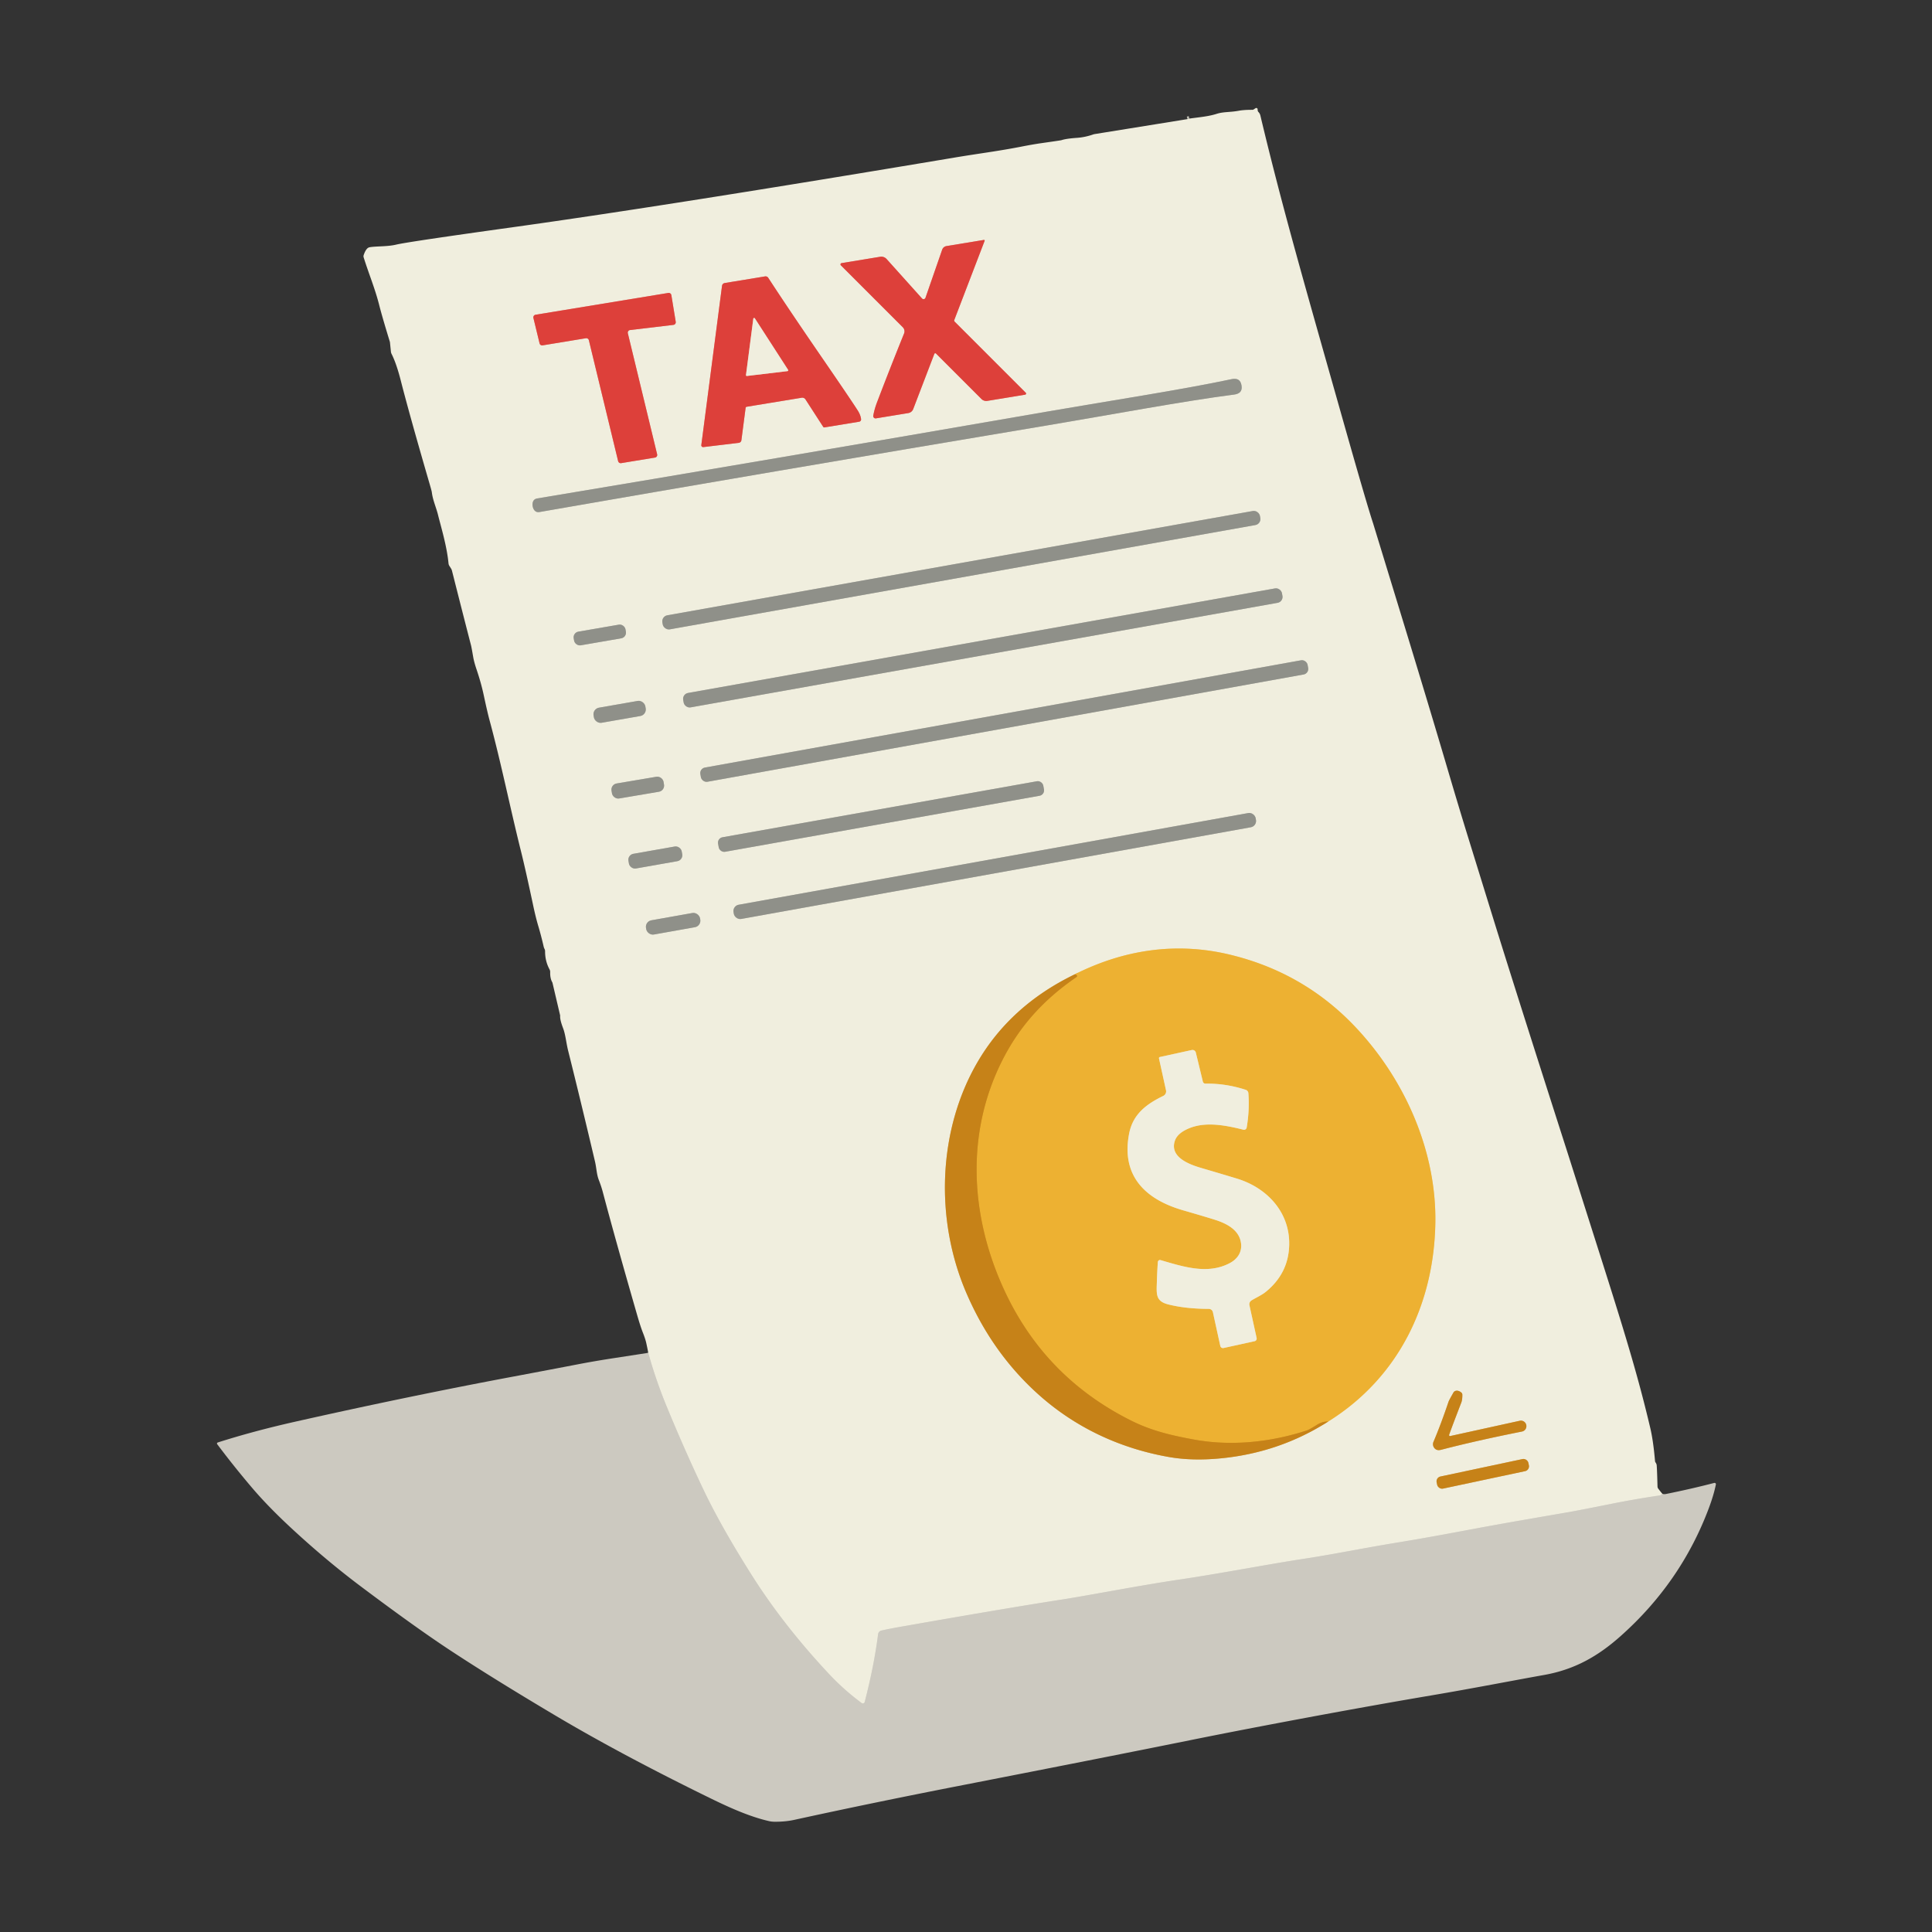 <?xml version="1.0" encoding="UTF-8" standalone="no"?>
<!DOCTYPE svg PUBLIC "-//W3C//DTD SVG 1.1//EN" "http://www.w3.org/Graphics/SVG/1.1/DTD/svg11.dtd">
<svg xmlns="http://www.w3.org/2000/svg" version="1.1" viewBox="0.00 0.00 750.00 750.00">
<rect x="0.00" y="0.00" width="750.00" height="750.00" fill="#333333" stroke="none"/>
<g stroke-width="2.00" fill="none" stroke-linecap="butt">
<path stroke="#dedccf" vector-effect="non-scaling-stroke" d="
  M 645.28 579.88
  Q 644.83 580.46 644.25 580.54
  Q 635.17 581.86 625.16 583.86
  Q 612.55 586.39 608.86 587.02
  Q 600.67 588.43 592.49 589.85
  Q 579.99 592.02 567.18 594.43
  Q 553.16 597.07 541.84 598.92
  C 528.54 601.10 517.69 603.37 506.00 605.15
  C 492.55 607.19 473.50 610.88 457.83 613.19
  C 442.44 615.45 422.43 619.38 411.94 620.99
  Q 391.71 624.11 349.49 631.53
  Q 345.47 632.24 342.17 632.97
  A 1.66 1.66 0.0 0 0 340.88 634.38
  Q 339.29 646.79 335.68 660.69
  A 0.76 0.76 0.0 0 1 334.49 661.11
  Q 327.62 656.02 321.87 649.88
  Q 304.18 631.01 291.82 611.45
  Q 280.00 592.75 273.29 578.71
  Q 265.99 563.43 258.80 545.98
  Q 254.61 535.81 251.65 525.17"
/>
<path stroke="#c0bfb4" vector-effect="non-scaling-stroke" d="
  M 460.98 46.24
  L 461.71 46.04"
/>
<path stroke="#e7978c" vector-effect="non-scaling-stroke" d="
  M 381.94 93.14
  L 367.41 95.53
  A 2.13 2.12 4.6 0 0 365.75 96.93
  L 359.27 115.60
  A 0.80 0.79 33.5 0 1 357.93 115.87
  L 344.19 100.57
  A 2.78 2.76 64.3 0 0 341.67 99.68
  L 326.71 102.14
  A 0.51 0.51 0.0 0 0 326.43 103.01
  L 350.47 127.05
  A 2.24 2.23 -56.6 0 1 350.96 129.46
  Q 345.57 142.78 340.45 156.21
  Q 339.46 158.81 339.00 161.36
  A 0.91 0.90 -89.8 0 0 340.04 162.41
  L 352.60 160.35
  A 2.48 2.47 -84.1 0 0 354.51 158.79
  L 362.71 137.37
  A 0.39 0.39 0.0 0 1 363.35 137.24
  L 380.99 154.88
  A 2.64 2.62 62.7 0 0 383.28 155.62
  L 397.96 153.21
  A 0.44 0.44 0.0 0 0 398.20 152.47
  L 370.61 124.88
  A 0.63 0.63 0.0 0 1 370.46 124.20
  L 382.23 93.49
  A 0.26 0.26 0.0 0 0 381.94 93.14"
/>
<path stroke="#e7978c" vector-effect="non-scaling-stroke" d="
  M 334.27 162.72
  Q 334.07 161.08 333.00 159.40
  Q 330.16 154.95 319.65 139.66
  Q 306.20 120.11 298.22 107.83
  A 1.23 1.21 -21.0 0 0 297.00 107.30
  L 281.34 109.87
  A 1.27 1.26 89.4 0 0 280.29 110.95
  L 272.25 172.79
  A 0.70 0.69 0.3 0 0 273.02 173.56
  L 286.78 171.91
  A 1.18 1.18 0.0 0 0 287.81 170.89
  L 289.45 158.31
  A 0.48 0.46 -1.8 0 1 289.84 157.91
  L 311.21 154.40
  A 1.47 1.46 -20.9 0 1 312.69 155.06
  L 319.58 165.72
  A 0.45 0.44 68.7 0 0 320.03 165.92
  L 333.52 163.71
  A 0.90 0.90 0.0 0 0 334.27 162.72"
/>
<path stroke="#e7978c" vector-effect="non-scaling-stroke" d="
  M 243.73 129.39
  A 1.03 1.03 0.0 0 1 244.61 128.12
  L 261.42 126.12
  A 1.03 1.03 0.0 0 0 262.32 124.93
  L 260.62 114.57
  A 1.03 1.03 0.0 0 0 259.43 113.72
  L 207.91 122.18
  A 1.03 1.03 0.0 0 0 207.07 123.44
  L 209.46 133.29
  A 1.03 1.03 0.0 0 0 210.62 134.07
  L 227.44 131.30
  A 1.03 1.03 0.0 0 1 228.60 132.08
  L 239.96 179.02
  A 1.03 1.03 0.0 0 0 241.12 179.79
  L 254.27 177.63
  A 1.03 1.03 0.0 0 0 255.10 176.37
  L 243.73 129.39"
/>
<path stroke="#c0bfb4" vector-effect="non-scaling-stroke" d="
  M 206.78 196.51
  C 207.01 197.86 207.87 199.04 209.36 198.78
  Q 296.32 183.62 407.00 165.06
  C 432.19 160.83 459.66 155.67 479.02 153.18
  C 481.25 152.89 482.33 151.84 481.95 149.61
  C 481.57 147.37 480.20 146.74 478.00 147.21
  C 458.91 151.27 431.28 155.50 406.11 159.85
  Q 295.53 179.01 208.46 193.51
  C 206.97 193.76 206.55 195.16 206.78 196.51"
/>
<path stroke="#c0bfb4" vector-effect="non-scaling-stroke" d="
  M 489.104 200.286
  A 2.37 2.37 0.0 0 0 486.355 198.369
  L 259.053 238.857
  A 2.37 2.37 0.0 0 0 257.135 241.606
  L 257.276 242.394
  A 2.37 2.37 0.0 0 0 260.025 244.311
  L 487.327 203.823
  A 2.37 2.37 0.0 0 0 489.245 201.074
  L 489.104 200.286"
/>
<path stroke="#c0bfb4" vector-effect="non-scaling-stroke" d="
  M 497.659 230.296
  A 2.32 2.32 0.0 0 0 494.969 228.419
  L 267.095 269.009
  A 2.32 2.32 0.0 0 0 265.218 271.7
  L 265.401 272.724
  A 2.32 2.32 0.0 0 0 268.091 274.601
  L 495.965 234.011
  A 2.32 2.32 0.0 0 0 497.842 231.32
  L 497.659 230.296"
/>
<path stroke="#c0bfb4" vector-effect="non-scaling-stroke" d="
  M 242.813 244.311
  A 2.23 2.23 0.0 0 0 240.236 242.493
  L 224.528 245.206
  A 2.23 2.23 0.0 0 0 222.71 247.783
  L 222.867 248.689
  A 2.23 2.23 0.0 0 0 225.444 250.507
  L 241.152 247.794
  A 2.23 2.23 0.0 0 0 242.97 245.217
  L 242.813 244.311"
/>
<path stroke="#c0bfb4" vector-effect="non-scaling-stroke" d="
  M 507.609 258.092
  A 2.19 2.19 0.0 0 0 505.066 256.324
  L 273.642 297.964
  A 2.19 2.19 0.0 0 0 271.875 300.507
  L 272.091 301.708
  A 2.19 2.19 0.0 0 0 274.634 303.476
  L 506.058 261.836
  A 2.19 2.19 0.0 0 0 507.825 259.293
  L 507.609 258.092"
/>
<path stroke="#c0bfb4" vector-effect="non-scaling-stroke" d="
  M 250.521 274.202
  A 2.58 2.58 0.0 0 0 247.536 272.104
  L 232.523 274.724
  A 2.58 2.58 0.0 0 0 230.425 277.709
  L 230.559 278.478
  A 2.58 2.58 0.0 0 0 233.544 280.576
  L 248.557 277.956
  A 2.58 2.58 0.0 0 0 250.655 274.971
  L 250.521 274.202"
/>
<path stroke="#c0bfb4" vector-effect="non-scaling-stroke" d="
  M 257.587 303.51
  A 2.41 2.41 0.0 0 0 254.808 301.536
  L 239.368 304.147
  A 2.41 2.41 0.0 0 0 237.393 306.925
  L 237.573 307.99
  A 2.41 2.41 0.0 0 0 240.352 309.964
  L 255.792 307.353
  A 2.41 2.41 0.0 0 0 257.767 304.575
  L 257.587 303.51"
/>
<path stroke="#c0bfb4" vector-effect="non-scaling-stroke" d="
  M 405.007 304.997
  A 2.12 2.12 0.0 0 0 402.548 303.282
  L 280.469 325.027
  A 2.12 2.12 0.0 0 0 278.754 327.486
  L 279.013 328.943
  A 2.12 2.12 0.0 0 0 281.472 330.658
  L 403.551 308.913
  A 2.12 2.12 0.0 0 0 405.266 306.454
  L 405.007 304.997"
/>
<path stroke="#c0bfb4" vector-effect="non-scaling-stroke" d="
  M 487.444 317.621
  A 2.47 2.47 0.0 0 0 484.576 315.627
  L 286.752 351.221
  A 2.47 2.47 0.0 0 0 284.759 354.09
  L 284.876 354.739
  A 2.47 2.47 0.0 0 0 287.744 356.733
  L 485.567 321.139
  A 2.47 2.47 0.0 0 0 487.561 318.27
  L 487.444 317.621"
/>
<path stroke="#c0bfb4" vector-effect="non-scaling-stroke" d="
  M 264.645 330.515
  A 2.34 2.34 0.0 0 0 261.934 328.617
  L 245.862 331.451
  A 2.34 2.34 0.0 0 0 243.964 334.162
  L 244.155 335.245
  A 2.34 2.34 0.0 0 0 246.866 337.143
  L 262.938 334.309
  A 2.34 2.34 0.0 0 0 264.836 331.598
  L 264.645 330.515"
/>
<path stroke="#c0bfb4" vector-effect="non-scaling-stroke" d="
  M 271.753 356.496
  A 2.56 2.56 0.0 0 0 268.784 354.425
  L 252.854 357.262
  A 2.56 2.56 0.0 0 0 250.783 360.231
  L 250.867 360.704
  A 2.56 2.56 0.0 0 0 253.836 362.775
  L 269.766 359.938
  A 2.56 2.56 0.0 0 0 271.837 356.969
  L 271.753 356.496"
/>
<path stroke="#dbb87b" vector-effect="non-scaling-stroke" d="
  M 417.19 378.25
  Q 392.32 390.30 379.49 412.28
  C 364.09 438.66 362.87 473.28 375.07 501.76
  Q 384.98 524.89 402.68 540.93
  C 417.14 554.05 434.58 562.21 453.67 565.59
  Q 462.79 567.21 473.88 566.13
  Q 496.69 563.92 515.61 551.83"
/>
<path stroke="#efd088" vector-effect="non-scaling-stroke" d="
  M 515.61 551.83
  C 542.88 534.83 556.68 506.38 557.20 474.70
  C 557.65 447.06 545.62 419.52 526.61 399.16
  Q 506.46 377.57 477.42 370.59
  C 456.51 365.56 436.15 368.71 417.19 378.25"
/>
<path stroke="#da9a25" vector-effect="non-scaling-stroke" d="
  M 515.61 551.83
  Q 513.38 551.77 511.21 553.13
  Q 508.29 554.97 507.32 555.29
  C 493.36 559.86 477.99 561.51 463.43 558.82
  C 454.66 557.21 447.07 555.44 439.22 551.53
  Q 404.99 534.47 389.33 499.67
  C 376.68 471.58 374.97 440.06 388.82 412.17
  C 395.66 398.38 405.24 387.97 417.88 379.30
  A 0.50 0.50 0.0 0 0 417.74 378.41
  L 417.19 378.25"
/>
<path stroke="#dbb87b" vector-effect="non-scaling-stroke" d="
  M 562.55 556.98
  Q 563.69 553.76 567.26 544.51
  Q 567.70 543.37 567.68 541.43
  A 1.11 1.10 -71.2 0 0 567.26 540.56
  Q 566.11 539.65 565.07 539.93
  A 1.41 1.38 -82.3 0 0 564.22 540.59
  Q 562.52 543.57 562.33 544.12
  Q 559.30 553.09 556.47 559.73
  A 2.37 2.34 26.9 0 0 557.46 562.68
  Q 558.23 563.13 559.51 562.79
  Q 572.85 559.31 590.84 555.72
  A 2.13 2.12 78.4 0 0 592.50 553.20
  L 592.49 553.15
  A 2.12 2.12 0.0 0 0 589.97 551.54
  L 562.98 557.47
  A 0.37 0.37 0.0 0 1 562.55 556.98"
/>
<path stroke="#dbb87b" vector-effect="non-scaling-stroke" d="
  M 593.31 567.877
  A 1.91 1.91 0.0 0 0 591.045 566.406
  L 559.177 573.179
  A 1.91 1.91 0.0 0 0 557.706 575.445
  L 557.91 576.403
  A 1.91 1.91 0.0 0 0 560.175 577.874
  L 592.043 571.101
  A 1.91 1.91 0.0 0 0 593.514 568.835
  L 593.31 567.877"
/>
<path stroke="#e7978c" vector-effect="non-scaling-stroke" d="
  M 293.04 123.60
  A 0.33 0.33 0.0 0 0 292.43 123.73
  L 289.59 145.58
  A 0.33 0.33 0.0 0 0 289.96 145.95
  L 305.70 144.07
  A 0.33 0.33 0.0 0 0 305.93 143.57
  L 293.04 123.60"
/>
<path stroke="#efd088" vector-effect="non-scaling-stroke" d="
  M 449.92 410.87
  L 452.64 423.25
  A 1.97 1.95 -19.3 0 1 451.58 425.43
  C 445.12 428.57 439.82 432.44 438.34 440.01
  C 435.13 456.45 444.58 465.57 459.19 469.81
  Q 467.64 472.25 471.53 473.48
  C 475.91 474.86 480.70 477.19 481.67 482.03
  C 482.41 485.74 480.59 488.66 477.37 490.35
  C 468.83 494.86 459.42 491.76 450.52 489.17
  A 0.82 0.81 -79.6 0 0 449.48 489.89
  Q 449.21 493.60 449.10 497.46
  C 448.95 502.32 448.53 505.10 453.47 506.36
  Q 460.14 508.07 469.26 508.11
  A 1.64 1.64 0.0 0 1 470.85 509.40
  L 473.72 522.50
  A 1.06 1.06 0.0 0 0 474.98 523.30
  L 487.03 520.65
  A 1.03 1.03 0.0 0 0 487.82 519.42
  L 485.03 506.70
  A 1.77 1.76 -22.1 0 1 485.83 504.82
  C 487.42 503.84 489.80 502.77 491.34 501.52
  Q 500.11 494.41 500.46 483.53
  C 500.87 470.83 492.08 461.17 480.20 457.54
  Q 475.22 456.02 466.13 453.35
  C 460.91 451.81 454.19 448.94 456.03 443.00
  Q 457.01 439.81 461.88 437.89
  C 468.28 435.36 475.92 436.86 482.69 438.55
  A 1.04 1.03 -78.1 0 0 483.96 437.72
  Q 485.11 430.96 484.62 424.37
  A 1.50 1.49 -83.2 0 0 483.60 423.07
  Q 475.84 420.54 467.96 420.67
  A 1.03 1.02 83.0 0 1 466.95 419.88
  L 464.22 408.61
  A 1.34 1.34 0.0 0 0 462.63 407.62
  L 450.26 410.33
  A 0.45 0.45 0.0 0 0 449.92 410.87"
/>
</g>
<path fill="#f0eede" d="
  M 645.28 579.88
  Q 644.83 580.46 644.25 580.54
  Q 635.17 581.86 625.16 583.86
  Q 612.55 586.39 608.86 587.02
  Q 600.67 588.43 592.49 589.85
  Q 579.99 592.02 567.18 594.43
  Q 553.16 597.07 541.84 598.92
  C 528.54 601.10 517.69 603.37 506.00 605.15
  C 492.55 607.19 473.50 610.88 457.83 613.19
  C 442.44 615.45 422.43 619.38 411.94 620.99
  Q 391.71 624.11 349.49 631.53
  Q 345.47 632.24 342.17 632.97
  A 1.66 1.66 0.0 0 0 340.88 634.38
  Q 339.29 646.79 335.68 660.69
  A 0.76 0.76 0.0 0 1 334.49 661.11
  Q 327.62 656.02 321.87 649.88
  Q 304.18 631.01 291.82 611.45
  Q 280.00 592.75 273.29 578.71
  Q 265.99 563.43 258.80 545.98
  Q 254.61 535.81 251.65 525.17
  Q 251.29 523.19 250.84 521.19
  Q 250.48 519.65 249.56 517.32
  Q 248.66 515.05 247.37 510.59
  Q 239.08 481.88 234.04 462.87
  Q 233.45 460.62 232.45 458.04
  C 231.58 455.77 231.59 453.52 230.97 450.88
  Q 225.52 427.75 220.56 407.91
  C 219.79 404.84 219.55 401.65 218.57 399.09
  Q 217.33 395.84 217.45 394.37
  A 0.85 0.76 41.9 0 0 217.42 394.09
  L 214.48 381.55
  A 1.29 1.11 26.7 0 0 214.36 381.26
  Q 213.52 379.77 213.58 377.37
  A 2.18 2.16 -58.8 0 0 213.32 376.30
  Q 211.58 373.08 211.60 369.26
  A 1.94 1.90 31.7 0 0 211.38 368.37
  Q 211.15 367.91 211.06 367.52
  Q 210.12 363.39 208.96 359.48
  Q 207.97 356.16 206.96 351.41
  Q 204.03 337.61 202.24 330.43
  C 198.00 313.49 194.66 296.68 190.08 279.74
  Q 189.24 276.66 187.75 269.70
  Q 186.76 265.08 184.96 259.76
  Q 184.02 256.96 183.69 255.02
  Q 183.06 251.32 182.84 250.47
  Q 180.40 241.08 175.46 221.57
  A 3.19 3.03 -70.1 0 0 175.04 220.61
  L 174.46 219.70
  A 2.23 2.20 -64.5 0 1 174.11 218.69
  C 173.48 211.95 171.13 204.31 170.03 199.84
  C 169.34 197.03 167.99 194.13 167.63 191.05
  Q 167.57 190.57 166.68 187.52
  Q 159.01 161.16 155.58 147.73
  Q 153.88 141.08 152.02 137.42
  A 2.66 2.52 -62.9 0 1 151.75 136.50
  L 151.38 132.89
  A 1.16 0.88 -63.7 0 0 151.34 132.68
  Q 148.34 122.92 147.23 118.51
  C 145.59 112.02 143.23 106.49 141.17 99.90
  A 1.39 1.36 46.3 0 1 141.18 99.03
  Q 141.80 97.16 142.65 96.39
  A 1.85 1.82 19.0 0 1 143.53 95.97
  C 146.05 95.54 150.46 95.77 153.75 94.97
  Q 158.26 93.88 199.68 88.12
  Q 259.41 79.80 370.55 61.17
  C 380.30 59.54 387.22 58.73 396.55 56.91
  Q 401.00 56.04 404.28 55.57
  Q 411.75 54.51 412.04 54.42
  Q 413.83 53.81 418.09 53.51
  Q 421.21 53.30 424.48 52.16
  A 2.29 1.72 -49.8 0 1 424.76 52.08
  L 460.98 46.24
  L 461.71 46.04
  C 465.13 45.54 469.03 45.25 472.29 44.20
  C 475.01 43.33 477.39 43.64 480.97 42.98
  Q 482.94 42.62 486.20 42.63
  A 0.80 0.77 27.8 0 0 486.62 42.51
  L 487.40 42.00
  A 0.53 0.52 -16.4 0 1 488.21 42.44
  Q 488.20 43.15 488.50 43.45
  A 2.92 2.87 16.2 0 1 489.27 44.82
  C 497.94 81.25 506.90 112.04 521.44 163.48
  Q 530.51 195.53 533.07 203.26
  Q 533.26 203.87 545.20 242.91
  Q 555.02 275.06 561.77 297.95
  Q 566.46 313.89 570.51 326.95
  Q 573.44 336.42 579.46 355.88
  Q 588.32 384.50 608.13 446.25
  Q 609.18 449.52 612.04 458.54
  C 627.11 506.16 634.30 527.48 640.63 554.33
  Q 641.80 559.30 642.48 567.16
  A 1.08 1.07 -65.1 0 0 642.68 567.72
  Q 643.08 568.28 643.13 568.84
  Q 643.28 570.71 643.44 577.04
  A 1.53 1.50 26.0 0 0 643.76 577.94
  L 645.28 579.88
  Z
  M 381.94 93.14
  L 367.41 95.53
  A 2.13 2.12 4.6 0 0 365.75 96.93
  L 359.27 115.60
  A 0.80 0.79 33.5 0 1 357.93 115.87
  L 344.19 100.57
  A 2.78 2.76 64.3 0 0 341.67 99.68
  L 326.71 102.14
  A 0.51 0.51 0.0 0 0 326.43 103.01
  L 350.47 127.05
  A 2.24 2.23 -56.6 0 1 350.96 129.46
  Q 345.57 142.78 340.45 156.21
  Q 339.46 158.81 339.00 161.36
  A 0.91 0.90 -89.8 0 0 340.04 162.41
  L 352.60 160.35
  A 2.48 2.47 -84.1 0 0 354.51 158.79
  L 362.71 137.37
  A 0.39 0.39 0.0 0 1 363.35 137.24
  L 380.99 154.88
  A 2.64 2.62 62.7 0 0 383.28 155.62
  L 397.96 153.21
  A 0.44 0.44 0.0 0 0 398.20 152.47
  L 370.61 124.88
  A 0.63 0.63 0.0 0 1 370.46 124.20
  L 382.23 93.49
  A 0.26 0.26 0.0 0 0 381.94 93.14
  Z
  M 334.27 162.72
  Q 334.07 161.08 333.00 159.40
  Q 330.16 154.95 319.65 139.66
  Q 306.20 120.11 298.22 107.83
  A 1.23 1.21 -21.0 0 0 297.00 107.30
  L 281.34 109.87
  A 1.27 1.26 89.4 0 0 280.29 110.95
  L 272.25 172.79
  A 0.70 0.69 0.3 0 0 273.02 173.56
  L 286.78 171.91
  A 1.18 1.18 0.0 0 0 287.81 170.89
  L 289.45 158.31
  A 0.48 0.46 -1.8 0 1 289.84 157.91
  L 311.21 154.40
  A 1.47 1.46 -20.9 0 1 312.69 155.06
  L 319.58 165.72
  A 0.45 0.44 68.7 0 0 320.03 165.92
  L 333.52 163.71
  A 0.90 0.90 0.0 0 0 334.27 162.72
  Z
  M 243.73 129.39
  A 1.03 1.03 0.0 0 1 244.61 128.12
  L 261.42 126.12
  A 1.03 1.03 0.0 0 0 262.32 124.93
  L 260.62 114.57
  A 1.03 1.03 0.0 0 0 259.43 113.72
  L 207.91 122.18
  A 1.03 1.03 0.0 0 0 207.07 123.44
  L 209.46 133.29
  A 1.03 1.03 0.0 0 0 210.62 134.07
  L 227.44 131.30
  A 1.03 1.03 0.0 0 1 228.60 132.08
  L 239.96 179.02
  A 1.03 1.03 0.0 0 0 241.12 179.79
  L 254.27 177.63
  A 1.03 1.03 0.0 0 0 255.10 176.37
  L 243.73 129.39
  Z
  M 206.78 196.51
  C 207.01 197.86 207.87 199.04 209.36 198.78
  Q 296.32 183.62 407.00 165.06
  C 432.19 160.83 459.66 155.67 479.02 153.18
  C 481.25 152.89 482.33 151.84 481.95 149.61
  C 481.57 147.37 480.20 146.74 478.00 147.21
  C 458.91 151.27 431.28 155.50 406.11 159.85
  Q 295.53 179.01 208.46 193.51
  C 206.97 193.76 206.55 195.16 206.78 196.51
  Z
  M 489.104 200.286
  A 2.37 2.37 0.0 0 0 486.355 198.369
  L 259.053 238.857
  A 2.37 2.37 0.0 0 0 257.135 241.606
  L 257.276 242.394
  A 2.37 2.37 0.0 0 0 260.025 244.311
  L 487.327 203.823
  A 2.37 2.37 0.0 0 0 489.245 201.074
  L 489.104 200.286
  Z
  M 497.659 230.296
  A 2.32 2.32 0.0 0 0 494.969 228.419
  L 267.095 269.009
  A 2.32 2.32 0.0 0 0 265.218 271.7
  L 265.401 272.724
  A 2.32 2.32 0.0 0 0 268.091 274.601
  L 495.965 234.011
  A 2.32 2.32 0.0 0 0 497.842 231.32
  L 497.659 230.296
  Z
  M 242.813 244.311
  A 2.23 2.23 0.0 0 0 240.236 242.493
  L 224.528 245.206
  A 2.23 2.23 0.0 0 0 222.71 247.783
  L 222.867 248.689
  A 2.23 2.23 0.0 0 0 225.444 250.507
  L 241.152 247.794
  A 2.23 2.23 0.0 0 0 242.97 245.217
  L 242.813 244.311
  Z
  M 507.609 258.092
  A 2.19 2.19 0.0 0 0 505.066 256.324
  L 273.642 297.964
  A 2.19 2.19 0.0 0 0 271.875 300.507
  L 272.091 301.708
  A 2.19 2.19 0.0 0 0 274.634 303.476
  L 506.058 261.836
  A 2.19 2.19 0.0 0 0 507.825 259.293
  L 507.609 258.092
  Z
  M 250.521 274.202
  A 2.58 2.58 0.0 0 0 247.536 272.104
  L 232.523 274.724
  A 2.58 2.58 0.0 0 0 230.425 277.709
  L 230.559 278.478
  A 2.58 2.58 0.0 0 0 233.544 280.576
  L 248.557 277.956
  A 2.58 2.58 0.0 0 0 250.655 274.971
  L 250.521 274.202
  Z
  M 257.587 303.51
  A 2.41 2.41 0.0 0 0 254.808 301.536
  L 239.368 304.147
  A 2.41 2.41 0.0 0 0 237.393 306.925
  L 237.573 307.99
  A 2.41 2.41 0.0 0 0 240.352 309.964
  L 255.792 307.353
  A 2.41 2.41 0.0 0 0 257.767 304.575
  L 257.587 303.51
  Z
  M 405.007 304.997
  A 2.12 2.12 0.0 0 0 402.548 303.282
  L 280.469 325.027
  A 2.12 2.12 0.0 0 0 278.754 327.486
  L 279.013 328.943
  A 2.12 2.12 0.0 0 0 281.472 330.658
  L 403.551 308.913
  A 2.12 2.12 0.0 0 0 405.266 306.454
  L 405.007 304.997
  Z
  M 487.444 317.621
  A 2.47 2.47 0.0 0 0 484.576 315.627
  L 286.752 351.221
  A 2.47 2.47 0.0 0 0 284.759 354.09
  L 284.876 354.739
  A 2.47 2.47 0.0 0 0 287.744 356.733
  L 485.567 321.139
  A 2.47 2.47 0.0 0 0 487.561 318.27
  L 487.444 317.621
  Z
  M 264.645 330.515
  A 2.34 2.34 0.0 0 0 261.934 328.617
  L 245.862 331.451
  A 2.34 2.34 0.0 0 0 243.964 334.162
  L 244.155 335.245
  A 2.34 2.34 0.0 0 0 246.866 337.143
  L 262.938 334.309
  A 2.34 2.34 0.0 0 0 264.836 331.598
  L 264.645 330.515
  Z
  M 271.753 356.496
  A 2.56 2.56 0.0 0 0 268.784 354.425
  L 252.854 357.262
  A 2.56 2.56 0.0 0 0 250.783 360.231
  L 250.867 360.704
  A 2.56 2.56 0.0 0 0 253.836 362.775
  L 269.766 359.938
  A 2.56 2.56 0.0 0 0 271.837 356.969
  L 271.753 356.496
  Z
  M 417.19 378.25
  Q 392.32 390.30 379.49 412.28
  C 364.09 438.66 362.87 473.28 375.07 501.76
  Q 384.98 524.89 402.68 540.93
  C 417.14 554.05 434.58 562.21 453.67 565.59
  Q 462.79 567.21 473.88 566.13
  Q 496.69 563.92 515.61 551.83
  C 542.88 534.83 556.68 506.38 557.20 474.70
  C 557.65 447.06 545.62 419.52 526.61 399.16
  Q 506.46 377.57 477.42 370.59
  C 456.51 365.56 436.15 368.71 417.19 378.25
  Z
  M 562.55 556.98
  Q 563.69 553.76 567.26 544.51
  Q 567.70 543.37 567.68 541.43
  A 1.11 1.10 -71.2 0 0 567.26 540.56
  Q 566.11 539.65 565.07 539.93
  A 1.41 1.38 -82.3 0 0 564.22 540.59
  Q 562.52 543.57 562.33 544.12
  Q 559.30 553.09 556.47 559.73
  A 2.37 2.34 26.9 0 0 557.46 562.68
  Q 558.23 563.13 559.51 562.79
  Q 572.85 559.31 590.84 555.72
  A 2.13 2.12 78.4 0 0 592.50 553.20
  L 592.49 553.15
  A 2.12 2.12 0.0 0 0 589.97 551.54
  L 562.98 557.47
  A 0.37 0.37 0.0 0 1 562.55 556.98
  Z
  M 593.31 567.877
  A 1.91 1.91 0.0 0 0 591.045 566.406
  L 559.177 573.179
  A 1.91 1.91 0.0 0 0 557.706 575.445
  L 557.91 576.403
  A 1.91 1.91 0.0 0 0 560.175 577.874
  L 592.043 571.101
  A 1.91 1.91 0.0 0 0 593.514 568.835
  L 593.31 567.877
  Z"
/>
<path fill="#8f9089" d="
  M 461.71 46.04
  L 460.98 46.24
  Q 461.15 46.01 461.71 46.04
  Z"
/>
<path fill="#dd403a" d="
  M 381.94 93.14
  A 0.26 0.26 0.0 0 1 382.23 93.49
  L 370.46 124.20
  A 0.63 0.63 0.0 0 0 370.61 124.88
  L 398.20 152.47
  A 0.44 0.44 0.0 0 1 397.96 153.21
  L 383.28 155.62
  A 2.64 2.62 62.7 0 1 380.99 154.88
  L 363.35 137.24
  A 0.39 0.39 0.0 0 0 362.71 137.37
  L 354.51 158.79
  A 2.48 2.47 -84.1 0 1 352.60 160.35
  L 340.04 162.41
  A 0.91 0.90 -89.8 0 1 339.00 161.36
  Q 339.46 158.81 340.45 156.21
  Q 345.57 142.78 350.96 129.46
  A 2.24 2.23 -56.6 0 0 350.47 127.05
  L 326.43 103.01
  A 0.51 0.51 0.0 0 1 326.71 102.14
  L 341.67 99.68
  A 2.78 2.76 64.3 0 1 344.19 100.57
  L 357.93 115.87
  A 0.80 0.79 33.5 0 0 359.27 115.60
  L 365.75 96.93
  A 2.13 2.12 4.6 0 1 367.41 95.53
  L 381.94 93.14
  Z"
/>
<path fill="#dd403a" d="
  M 333.52 163.71
  L 320.03 165.92
  A 0.45 0.44 68.7 0 1 319.58 165.72
  L 312.69 155.06
  A 1.47 1.46 -20.9 0 0 311.21 154.40
  L 289.84 157.91
  A 0.48 0.46 -1.8 0 0 289.45 158.31
  L 287.81 170.89
  A 1.18 1.18 0.0 0 1 286.78 171.91
  L 273.02 173.56
  A 0.70 0.69 0.3 0 1 272.25 172.79
  L 280.29 110.95
  A 1.27 1.26 89.4 0 1 281.34 109.87
  L 297.00 107.30
  A 1.23 1.21 -21.0 0 1 298.22 107.83
  Q 306.20 120.11 319.65 139.66
  Q 330.16 154.95 333.00 159.40
  Q 334.07 161.08 334.27 162.72
  A 0.90 0.90 0.0 0 1 333.52 163.71
  Z
  M 293.04 123.60
  A 0.33 0.33 0.0 0 0 292.43 123.73
  L 289.59 145.58
  A 0.33 0.33 0.0 0 0 289.96 145.95
  L 305.70 144.07
  A 0.33 0.33 0.0 0 0 305.93 143.57
  L 293.04 123.60
  Z"
/>
<path fill="#dd403a" d="
  M 243.73 129.39
  L 255.10 176.37
  A 1.03 1.03 0.0 0 1 254.27 177.63
  L 241.12 179.79
  A 1.03 1.03 0.0 0 1 239.96 179.02
  L 228.60 132.08
  A 1.03 1.03 0.0 0 0 227.44 131.30
  L 210.62 134.07
  A 1.03 1.03 0.0 0 1 209.46 133.29
  L 207.07 123.44
  A 1.03 1.03 0.0 0 1 207.91 122.18
  L 259.43 113.72
  A 1.03 1.03 0.0 0 1 260.62 114.57
  L 262.32 124.93
  A 1.03 1.03 0.0 0 1 261.42 126.12
  L 244.61 128.12
  A 1.03 1.03 0.0 0 0 243.73 129.39
  Z"
/>
<path fill="#f0eede" d="
  M 293.04 123.60
  L 305.93 143.57
  A 0.33 0.33 0.0 0 1 305.70 144.07
  L 289.96 145.95
  A 0.33 0.33 0.0 0 1 289.59 145.58
  L 292.43 123.73
  A 0.33 0.33 0.0 0 1 293.04 123.60
  Z"
/>
<path fill="#8f9089" d="
  M 481.95 149.61
  C 482.33 151.84 481.25 152.89 479.02 153.18
  C 459.66 155.67 432.19 160.83 407.00 165.06
  Q 296.32 183.62 209.36 198.78
  C 207.87 199.04 207.01 197.86 206.78 196.51
  C 206.55 195.16 206.97 193.76 208.46 193.51
  Q 295.53 179.01 406.11 159.85
  C 431.28 155.50 458.91 151.27 478.00 147.21
  C 480.20 146.74 481.57 147.37 481.95 149.61
  Z"
/>
<rect fill="#8f9089" x="-117.81" y="-2.77" transform="translate(373.19,221.34) rotate(-10.1)" width="235.62" height="5.54" rx="2.37"/>
<rect fill="#8f9089" x="-118.05" y="-2.84" transform="translate(381.53,251.51) rotate(-10.1)" width="236.10" height="5.68" rx="2.32"/>
<rect fill="#8f9089" x="-10.20" y="-2.69" transform="translate(232.84,246.50) rotate(-9.8)" width="20.40" height="5.38" rx="2.23"/>
<rect fill="#8f9089" x="-119.76" y="-2.80" transform="translate(389.85,279.90) rotate(-10.2)" width="239.52" height="5.60" rx="2.19"/>
<rect fill="#8f9089" x="-10.20" y="-2.97" transform="translate(240.54,276.34) rotate(-9.9)" width="20.40" height="5.94" rx="2.58"/>
<rect fill="#8f9089" x="-10.24" y="-2.95" transform="translate(247.58,305.75) rotate(-9.6)" width="20.48" height="5.90" rx="2.41"/>
<rect fill="#8f9089" x="-64.12" y="-2.86" transform="translate(342.01,316.97) rotate(-10.1)" width="128.24" height="5.72" rx="2.12"/>
<rect fill="#8f9089" x="-102.97" y="-2.80" transform="translate(386.16,336.18) rotate(-10.2)" width="205.94" height="5.60" rx="2.47"/>
<rect fill="#8f9089" x="-10.50" y="-2.89" transform="translate(254.40,332.88) rotate(-10.0)" width="21.00" height="5.78" rx="2.34"/>
<rect fill="#8f9089" x="-10.65" y="-2.80" transform="translate(261.31,358.60) rotate(-10.1)" width="21.30" height="5.60" rx="2.56"/>
<path fill="#edb132" d="
  M 515.61 551.83
  Q 513.38 551.77 511.21 553.13
  Q 508.29 554.97 507.32 555.29
  C 493.36 559.86 477.99 561.51 463.43 558.82
  C 454.66 557.21 447.07 555.44 439.22 551.53
  Q 404.99 534.47 389.33 499.67
  C 376.68 471.58 374.97 440.06 388.82 412.17
  C 395.66 398.38 405.24 387.97 417.88 379.30
  A 0.50 0.50 0.0 0 0 417.74 378.41
  L 417.19 378.25
  C 436.15 368.71 456.51 365.56 477.42 370.59
  Q 506.46 377.57 526.61 399.16
  C 545.62 419.52 557.65 447.06 557.20 474.70
  C 556.68 506.38 542.88 534.83 515.61 551.83
  Z
  M 449.92 410.87
  L 452.64 423.25
  A 1.97 1.95 -19.3 0 1 451.58 425.43
  C 445.12 428.57 439.82 432.44 438.34 440.01
  C 435.13 456.45 444.58 465.57 459.19 469.81
  Q 467.64 472.25 471.53 473.48
  C 475.91 474.86 480.70 477.19 481.67 482.03
  C 482.41 485.74 480.59 488.66 477.37 490.35
  C 468.83 494.86 459.42 491.76 450.52 489.17
  A 0.82 0.81 -79.6 0 0 449.48 489.89
  Q 449.21 493.60 449.10 497.46
  C 448.95 502.32 448.53 505.10 453.47 506.36
  Q 460.14 508.07 469.26 508.11
  A 1.64 1.64 0.0 0 1 470.85 509.40
  L 473.72 522.50
  A 1.06 1.06 0.0 0 0 474.98 523.30
  L 487.03 520.65
  A 1.03 1.03 0.0 0 0 487.82 519.42
  L 485.03 506.70
  A 1.77 1.76 -22.1 0 1 485.83 504.82
  C 487.42 503.84 489.80 502.77 491.34 501.52
  Q 500.11 494.41 500.46 483.53
  C 500.87 470.83 492.08 461.17 480.20 457.54
  Q 475.22 456.02 466.13 453.35
  C 460.91 451.81 454.19 448.94 456.03 443.00
  Q 457.01 439.81 461.88 437.89
  C 468.28 435.36 475.92 436.86 482.69 438.55
  A 1.04 1.03 -78.1 0 0 483.96 437.72
  Q 485.11 430.96 484.62 424.37
  A 1.50 1.49 -83.2 0 0 483.60 423.07
  Q 475.84 420.54 467.96 420.67
  A 1.03 1.02 83.0 0 1 466.95 419.88
  L 464.22 408.61
  A 1.34 1.34 0.0 0 0 462.63 407.62
  L 450.26 410.33
  A 0.45 0.45 0.0 0 0 449.92 410.87
  Z"
/>
<path fill="#c68218" d="
  M 417.19 378.25
  L 417.74 378.41
  A 0.50 0.50 0.0 0 1 417.88 379.30
  C 405.24 387.97 395.66 398.38 388.82 412.17
  C 374.97 440.06 376.68 471.58 389.33 499.67
  Q 404.99 534.47 439.22 551.53
  C 447.07 555.44 454.66 557.21 463.43 558.82
  C 477.99 561.51 493.36 559.86 507.32 555.29
  Q 508.29 554.97 511.21 553.13
  Q 513.38 551.77 515.61 551.83
  Q 496.69 563.92 473.88 566.13
  Q 462.79 567.21 453.67 565.59
  C 434.58 562.21 417.14 554.05 402.68 540.93
  Q 384.98 524.89 375.07 501.76
  C 362.87 473.28 364.09 438.66 379.49 412.28
  Q 392.32 390.30 417.19 378.25
  Z"
/>
<path fill="#f0eede" d="
  M 449.92 410.87
  A 0.45 0.45 0.0 0 1 450.26 410.33
  L 462.63 407.62
  A 1.34 1.34 0.0 0 1 464.22 408.61
  L 466.95 419.88
  A 1.03 1.02 83.0 0 0 467.96 420.67
  Q 475.84 420.54 483.60 423.07
  A 1.50 1.49 -83.2 0 1 484.62 424.37
  Q 485.11 430.96 483.96 437.72
  A 1.04 1.03 -78.1 0 1 482.69 438.55
  C 475.92 436.86 468.28 435.36 461.88 437.89
  Q 457.01 439.81 456.03 443.00
  C 454.19 448.94 460.91 451.81 466.13 453.35
  Q 475.22 456.02 480.20 457.54
  C 492.08 461.17 500.87 470.83 500.46 483.53
  Q 500.11 494.41 491.34 501.52
  C 489.80 502.77 487.42 503.84 485.83 504.82
  A 1.77 1.76 -22.1 0 0 485.03 506.70
  L 487.82 519.42
  A 1.03 1.03 0.0 0 1 487.03 520.65
  L 474.98 523.30
  A 1.06 1.06 0.0 0 1 473.72 522.50
  L 470.85 509.40
  A 1.64 1.64 0.0 0 0 469.26 508.11
  Q 460.14 508.07 453.47 506.36
  C 448.53 505.10 448.95 502.32 449.10 497.46
  Q 449.21 493.60 449.48 489.89
  A 0.82 0.81 -79.6 0 1 450.52 489.17
  C 459.42 491.76 468.83 494.86 477.37 490.35
  C 480.59 488.66 482.41 485.74 481.67 482.03
  C 480.70 477.19 475.91 474.86 471.53 473.48
  Q 467.64 472.25 459.19 469.81
  C 444.58 465.57 435.13 456.45 438.34 440.01
  C 439.82 432.44 445.12 428.57 451.58 425.43
  A 1.97 1.95 -19.3 0 0 452.64 423.25
  L 449.92 410.87
  Z"
/>
<path fill="#ccc9c0" d="
  M 251.65 525.17
  Q 254.61 535.81 258.80 545.98
  Q 265.99 563.43 273.29 578.71
  Q 280.00 592.75 291.82 611.45
  Q 304.18 631.01 321.87 649.88
  Q 327.62 656.02 334.49 661.11
  A 0.76 0.76 0.0 0 0 335.68 660.69
  Q 339.29 646.79 340.88 634.38
  A 1.66 1.66 0.0 0 1 342.17 632.97
  Q 345.47 632.24 349.49 631.53
  Q 391.71 624.11 411.94 620.99
  C 422.43 619.38 442.44 615.45 457.83 613.19
  C 473.50 610.88 492.55 607.19 506.00 605.15
  C 517.69 603.37 528.54 601.10 541.84 598.92
  Q 553.16 597.07 567.18 594.43
  Q 579.99 592.02 592.49 589.85
  Q 600.67 588.43 608.86 587.02
  Q 612.55 586.39 625.16 583.86
  Q 635.17 581.86 644.25 580.54
  Q 644.83 580.46 645.28 579.88
  Q 645.87 580.13 646.75 579.96
  Q 656.59 577.98 665.46 575.67
  A 0.52 0.51 -1.5 0 1 666.10 576.27
  Q 665.27 580.38 663.39 585.40
  Q 652.60 614.24 629.12 635.13
  C 620.35 642.94 611.32 648.09 599.49 650.21
  C 587.46 652.35 571.49 655.48 555.84 658.12
  Q 534.39 661.75 508.14 666.63
  Q 482.35 671.44 462.82 675.38
  Q 431.04 681.81 373.75 692.98
  Q 338.82 699.79 308.13 706.51
  C 305.61 707.06 302.66 707.24 300.38 707.19
  A 9.92 9.83 52.0 0 1 298.56 706.96
  C 290.86 705.21 282.75 701.49 276.03 698.21
  Q 241.27 681.23 215.23 665.75
  Q 191.29 651.52 174.96 640.78
  Q 161.57 631.98 140.16 615.91
  Q 126.56 605.71 113.02 593.16
  Q 104.04 584.83 97.88 577.59
  Q 90.88 569.37 84.32 560.64
  A 0.43 0.43 0.0 0 1 84.53 559.97
  Q 98.37 555.55 114.63 551.89
  Q 158.49 542.03 199.13 534.41
  Q 215.67 531.30 224.25 529.64
  Q 230.85 528.37 237.94 527.28
  Q 244.83 526.22 251.65 525.17
  Z"
/>
<path fill="#c68218" d="
  M 562.55 556.98
  A 0.37 0.37 0.0 0 0 562.98 557.47
  L 589.97 551.54
  A 2.12 2.12 0.0 0 1 592.49 553.15
  L 592.50 553.20
  A 2.13 2.12 78.4 0 1 590.84 555.72
  Q 572.85 559.31 559.51 562.79
  Q 558.23 563.13 557.46 562.68
  A 2.37 2.34 26.9 0 1 556.47 559.73
  Q 559.30 553.09 562.33 544.12
  Q 562.52 543.57 564.22 540.59
  A 1.41 1.38 -82.3 0 1 565.07 539.93
  Q 566.11 539.65 567.26 540.56
  A 1.11 1.10 -71.2 0 1 567.68 541.43
  Q 567.70 543.37 567.26 544.51
  Q 563.69 553.76 562.55 556.98
  Z"
/>
<rect fill="#c68218" x="-18.20" y="-2.40" transform="translate(575.61,572.14) rotate(-12.0)" width="36.40" height="4.80" rx="1.91"/>
</svg>
